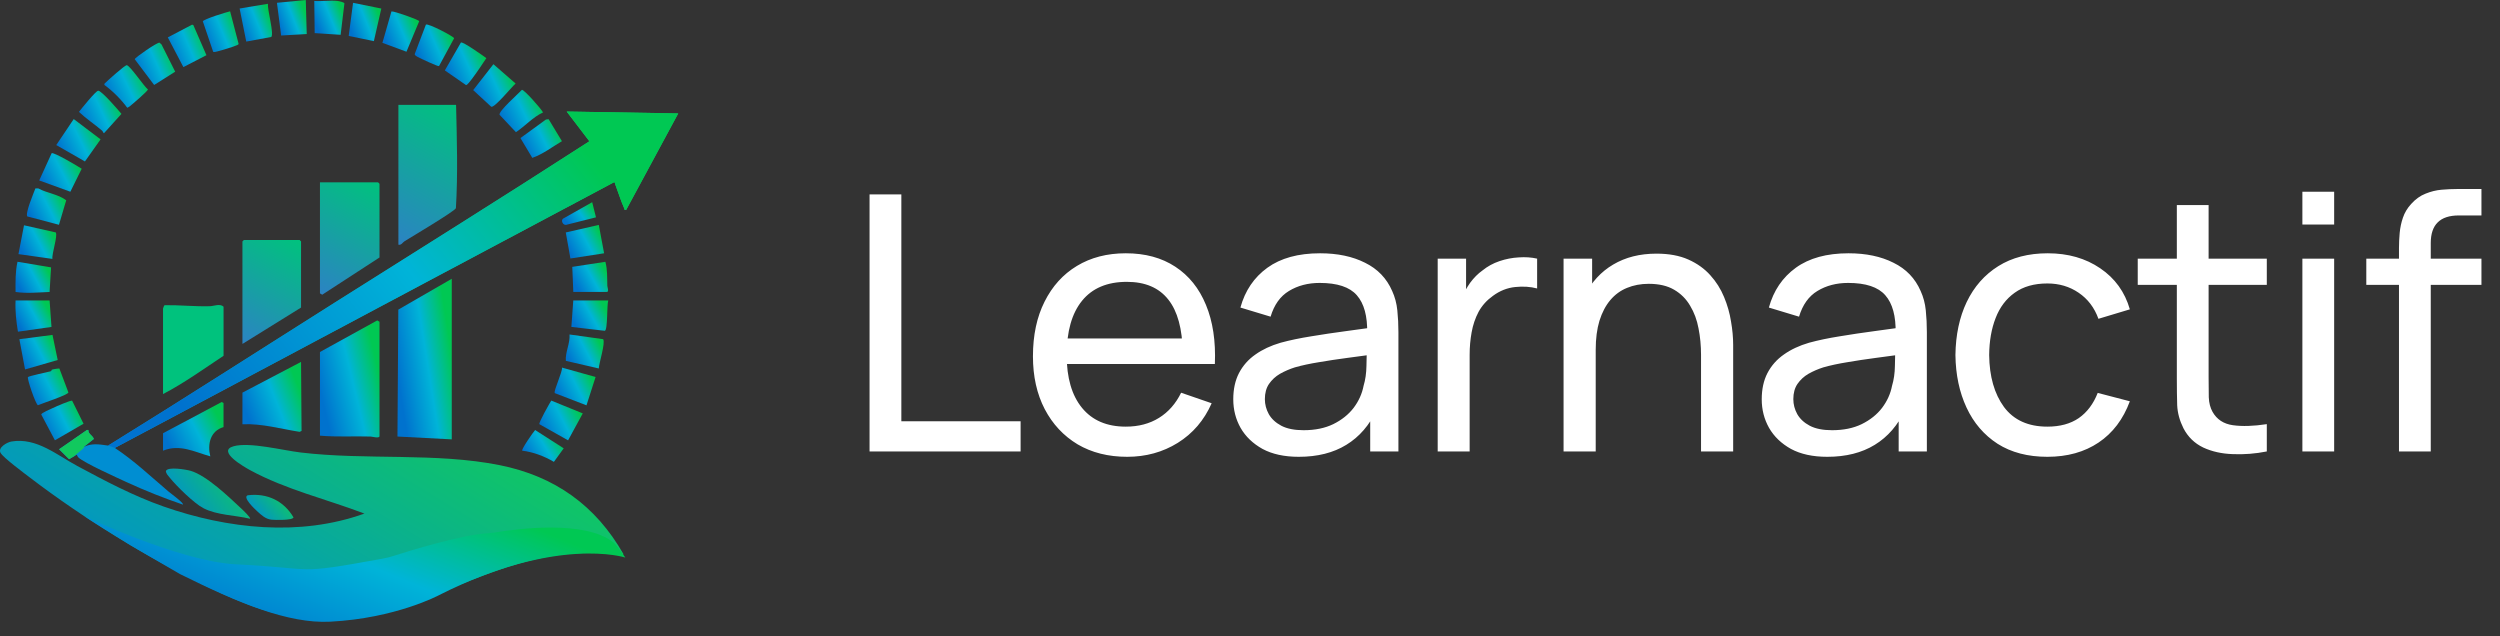 <svg width="169" height="43" viewBox="0 0 169 43" fill="none" xmlns="http://www.w3.org/2000/svg">
<rect x="0" y="0" width="169" height="43" fill="#333333" stroke="none"/>
<path d="M45.849 7.666L42.334 14.181C42.17 14.206 42.236 14.168 42.2 14.093C41.959 13.552 41.783 12.971 41.574 12.418C41.549 12.353 41.607 12.305 41.479 12.335L7.762 30.28C9.065 31.137 10.191 32.211 11.376 33.216C11.466 33.294 12.469 34.028 12.364 34.111C11.069 33.671 9.794 33.161 8.552 32.59C7.931 32.304 5.678 31.288 5.298 30.923C5.246 30.873 5.21 30.802 5.205 30.73L4.874 30.926L4.672 31.044L3.996 30.375L5.879 29.07H5.972C5.955 29.344 6.266 29.432 6.344 29.676L5.653 30.217C6.219 29.938 6.722 30.041 7.31 30.121C12.447 26.948 17.525 23.677 22.629 20.456C28.372 16.831 34.137 13.233 39.84 9.552L38.306 7.543L45.846 7.671L45.849 7.666Z" fill="url(#paint0_linear_440_174)"/>
<path d="M30.831 7.09C30.884 9.414 30.959 11.744 30.819 14.072C30.758 14.271 27.784 16.036 27.359 16.3C27.208 16.393 27.14 16.582 26.932 16.544V7.09H30.829H30.831Z" fill="url(#paint1_linear_440_174)"/>
<path d="M21.629 12.327H25.559L25.654 12.423V17.406L21.782 19.923L21.629 19.832V12.327Z" fill="url(#paint2_linear_440_174)"/>
<path d="M16.389 23.25V16.32L16.484 16.225H20.256L20.351 16.32V20.791L16.389 23.25Z" fill="url(#paint3_linear_440_174)"/>
<path d="M11.021 26.636V20.856C11.021 20.838 11.097 20.637 11.125 20.63C12.15 20.614 13.159 20.73 14.187 20.7C14.471 20.692 14.863 20.504 15.112 20.73V24.052C13.767 24.939 12.455 25.894 11.021 26.639V26.636Z" fill="#00C27D"/>
<path d="M30.539 18.845V29.701L26.868 29.51L26.926 20.929L30.539 18.845Z" fill="url(#paint4_linear_440_174)"/>
<path d="M21.629 29.447V23.795L25.501 21.66L25.654 21.751V29.48C25.654 29.661 25.159 29.512 25.051 29.51C23.909 29.475 22.768 29.553 21.629 29.45V29.447Z" fill="url(#paint5_linear_440_174)"/>
<path d="M16.389 26.541L20.351 24.464L20.386 29.13L20.256 29.193C18.971 28.992 17.701 28.622 16.389 28.68V26.541Z" fill="url(#paint6_linear_440_174)"/>
<path d="M15.112 28.871C14.217 29.13 14.011 30.023 14.217 30.85C13.141 30.548 12.155 30 11.021 30.468V29.286L14.984 27.177L15.11 27.242V28.871H15.112Z" fill="url(#paint7_linear_440_174)"/>
<path d="M16.9 35.067C15.899 34.823 14.675 34.833 13.749 34.353C13.121 34.028 11.929 32.857 11.471 32.286C11.373 32.165 11.217 32.007 11.215 31.846C11.315 31.519 12.608 31.745 12.889 31.828C13.973 32.148 15.449 33.573 16.296 34.363C16.379 34.441 16.973 34.996 16.902 35.067H16.9Z" fill="url(#paint8_linear_440_174)"/>
<path d="M16.751 33.48C18.056 33.322 19.175 33.85 19.839 34.971C19.824 35.185 18.562 35.155 18.34 35.13C17.953 35.087 17.657 34.81 17.38 34.556C17.227 34.416 16.362 33.606 16.751 33.478V33.48Z" fill="url(#paint9_linear_440_174)"/>
<path d="M4.984 8.048L6.8 9.421L5.741 10.915L3.803 9.806L4.984 8.048Z" fill="url(#paint10_linear_440_174)"/>
<path d="M39.646 27.401L37.504 26.576C37.398 26.438 38.037 25.14 37.989 24.849L40.262 25.485L39.646 27.401Z" fill="url(#paint11_linear_440_174)"/>
<path d="M3.544 17.502L1.248 17.178L1.623 15.229L3.77 15.712C3.918 15.938 3.493 17.152 3.544 17.504V17.502Z" fill="url(#paint12_linear_440_174)"/>
<path d="M3.353 20.313L3.481 22.1L1.213 22.422C1.098 21.726 1.017 21.024 1.052 20.313H3.353Z" fill="url(#paint13_linear_440_174)"/>
<path d="M1.693 24.974L1.309 22.93L3.549 22.639L3.901 24.336L1.693 24.974Z" fill="url(#paint14_linear_440_174)"/>
<path d="M41.119 20.313C41.019 20.579 41.089 22.324 40.885 22.362L38.625 22.1L38.753 20.313H41.117H41.119Z" fill="url(#paint15_linear_440_174)"/>
<path d="M40.478 24.909L38.25 24.393C38.205 23.785 38.547 23.224 38.499 22.611L40.772 22.928C40.943 23.174 40.49 24.547 40.478 24.909Z" fill="url(#paint16_linear_440_174)"/>
<path d="M36.461 28.675C36.398 28.587 37.142 27.277 37.265 27.079L39.395 27.946L38.402 29.767L36.461 28.675Z" fill="url(#paint17_linear_440_174)"/>
<path d="M4.753 12.961L2.651 12.197L3.491 10.356C3.639 10.271 5.271 11.241 5.523 11.407L4.756 12.961H4.753Z" fill="url(#paint18_linear_440_174)"/>
<path d="M4.879 27.091L5.648 28.643L3.712 29.764L2.787 28.019C2.807 27.909 3.416 27.655 3.567 27.584C3.745 27.501 4.788 27.034 4.879 27.091Z" fill="url(#paint19_linear_440_174)"/>
<path d="M1.889 25.492C1.94 25.419 3.232 25.153 3.433 25.097C3.486 25.082 3.478 24.994 3.531 24.979C3.609 24.957 3.964 24.899 4.016 24.914L4.625 26.53C4.582 26.706 2.845 27.267 2.566 27.393C2.415 27.35 1.814 25.593 1.889 25.487V25.492Z" fill="url(#paint20_linear_440_174)"/>
<path d="M3.986 15.196L1.846 14.631C1.69 14.417 2.281 13.041 2.392 12.737H2.588C3.194 13.064 3.921 13.122 4.476 13.539L3.986 15.194V15.196Z" fill="url(#paint21_linear_440_174)"/>
<path d="M40.479 15.204L40.838 17.122L38.56 17.474L38.246 15.714L40.479 15.204Z" fill="url(#paint22_linear_440_174)"/>
<path d="M38.756 19.737L38.685 18.04L40.923 17.698C41.069 18.233 41.039 18.772 41.056 19.32C41.056 19.4 41.187 19.735 41.024 19.735H38.756V19.737Z" fill="url(#paint23_linear_440_174)"/>
<path d="M3.352 19.737C2.583 19.765 1.819 19.85 1.052 19.737C1.047 19.053 1.032 18.364 1.182 17.696L3.453 18.075L3.352 19.74V19.737Z" fill="url(#paint24_linear_440_174)"/>
<path d="M15.556 0.767L16.13 2.962C16.117 3.022 16.069 3.03 16.024 3.052C15.845 3.143 14.895 3.432 14.666 3.482C14.583 3.5 14.5 3.53 14.412 3.507L13.711 1.443C13.756 1.297 15.305 0.82 15.559 0.764L15.556 0.767Z" fill="url(#paint25_linear_440_174)"/>
<path d="M26.462 0.772C26.597 0.732 28.33 1.335 28.337 1.436L27.477 3.497L25.851 2.896L26.462 0.769V0.772Z" fill="url(#paint26_linear_440_174)"/>
<path d="M29.677 4.468C29.612 4.513 28.39 3.935 28.231 3.847C28.151 3.802 28.066 3.759 28.03 3.666L28.79 1.665C28.928 1.549 30.695 2.477 30.698 2.587L29.677 4.468Z" fill="url(#paint27_linear_440_174)"/>
<path d="M36.71 7.601C36.033 7.907 35.498 8.523 34.877 8.936L33.766 7.754C33.723 7.485 35.043 6.338 35.282 6.072C35.428 6.047 36.594 7.362 36.71 7.601Z" fill="url(#paint28_linear_440_174)"/>
<path d="M33.202 7.213L31.987 6.092L33.355 4.34L34.856 5.647C34.647 5.813 33.395 7.349 33.202 7.211V7.213Z" fill="url(#paint29_linear_440_174)"/>
<path d="M6.907 8.838C6.397 8.4 5.824 8.028 5.336 7.563C5.502 7.352 6.48 6.132 6.641 6.132C6.872 6.132 7.996 7.437 8.21 7.699L7.026 9.009C6.968 8.971 6.953 8.88 6.907 8.84V8.838Z" fill="url(#paint30_linear_440_174)"/>
<path d="M11.843 4.845L10.42 5.745L9.107 4.003C9.125 3.89 10.634 2.846 10.784 2.884L10.92 3.007L11.843 4.845Z" fill="url(#paint31_linear_440_174)"/>
<path d="M12.982 1.669L13.068 1.69L13.955 3.731L12.396 4.536L11.343 2.527L12.982 1.669Z" fill="url(#paint32_linear_440_174)"/>
<path d="M8.764 7.193C8.731 7.218 8.615 7.291 8.598 7.281C8.195 6.731 7.617 6.147 7.061 5.748C7.036 5.65 7.076 5.644 7.129 5.594C7.3 5.423 8.432 4.41 8.565 4.407C8.776 4.407 9.739 5.846 9.998 6.044C10.016 6.142 8.935 7.055 8.766 7.193H8.764Z" fill="url(#paint33_linear_440_174)"/>
<path d="M31.155 2.876C31.283 2.786 32.661 3.772 32.877 3.93C32.555 4.408 32.234 4.905 31.882 5.361C31.806 5.456 31.592 5.753 31.504 5.753L30.071 4.76L31.155 2.879V2.876Z" fill="url(#paint34_linear_440_174)"/>
<path d="M25.777 0.578L25.274 2.781L23.572 2.429L23.866 0.191L25.777 0.578Z" fill="url(#paint35_linear_440_174)"/>
<path d="M18.114 0.257C18.066 0.664 18.532 2.235 18.343 2.497L16.646 2.811L16.198 0.576L18.117 0.257H18.114Z" fill="url(#paint36_linear_440_174)"/>
<path d="M20.671 0L20.736 2.301L19.006 2.401L18.72 0.189L20.671 0Z" fill="url(#paint37_linear_440_174)"/>
<path d="M22.811 0.063C22.906 0.073 23.263 0.151 23.283 0.226L23.027 2.353L21.272 2.238L21.244 0.063C21.744 0.103 22.318 0.01 22.811 0.063Z" fill="url(#paint38_linear_440_174)"/>
<path d="M37.087 8.056L37.987 9.544C37.328 9.931 36.712 10.417 35.983 10.673L35.181 9.333L36.903 8.081L37.087 8.056Z" fill="url(#paint39_linear_440_174)"/>
<path d="M35.304 30.468C35.221 30.388 36.04 29.218 36.174 29.068L38.107 30.307L37.443 31.222C36.81 30.848 36.035 30.549 35.301 30.468H35.304Z" fill="url(#paint40_linear_440_174)"/>
<path d="M40.033 13.67L40.289 14.691L38.268 15.201C38.059 15.229 37.906 14.93 38.052 14.786L40.033 13.668V13.67Z" fill="url(#paint41_linear_440_174)"/>
<path d="M0.781 29.845C2.468 29.563 3.846 30.76 5.229 31.502C7.117 32.517 9.023 33.526 11.054 34.239C15.366 35.751 20.267 36.289 24.634 34.717C22.067 33.742 19.326 33.098 16.902 31.78C16.558 31.592 14.604 30.491 15.799 30.164C16.882 29.867 19.138 30.448 20.329 30.589C24.767 31.117 29.466 30.581 33.786 31.446C37.494 32.19 40.278 34.172 42.146 37.46C42.058 37.591 42.05 37.523 41.967 37.513C36.773 36.844 33.235 38.75 28.614 40.48C22.778 42.665 19.52 42.343 14.004 39.655C9.86 37.636 5.681 35.072 2.018 32.281C1.631 31.984 0.223 30.941 0.039 30.616C-0.164 30.254 0.477 29.895 0.781 29.845Z" fill="url(#paint42_linear_440_174)"/>
<path d="M5.679 34.886C5.679 34.886 12.163 37.965 15.962 38.149C21.587 38.423 19.711 38.891 25.876 37.762C26.122 37.717 26.366 37.656 26.608 37.578C27.696 37.229 31.103 36.175 32.954 36.047C33.165 36.032 33.373 36.009 33.582 35.977C34.877 35.763 39.579 35.119 41.482 36.683C41.482 36.683 41.61 36.723 42.272 37.691C42.272 37.691 37.665 36.188 29.677 40.233C29.677 40.233 26.763 41.797 22.326 42.026C19.47 42.174 16.078 40.744 12.178 38.813L8.839 36.869L5.679 34.886Z" fill="url(#paint43_linear_440_174)"/>
<path d="M7.325 30.119L7.768 30.274C7.536 30.194 7.398 30.144 7.328 30.119H7.325Z" fill="url(#paint44_linear_440_174)"/>
<path d="M45.849 7.666L42.334 14.181C42.171 14.206 42.236 14.168 42.201 14.093C41.96 13.552 41.784 12.971 41.575 12.418C41.55 12.353 41.61 12.305 41.479 12.335L7.765 30.277C7.534 30.197 7.396 30.146 7.325 30.121L7.315 30.116C12.452 26.943 17.531 23.674 22.635 20.451C28.378 16.826 34.143 13.23 39.845 9.547L38.311 7.538L45.852 7.666H45.849Z" fill="url(#paint45_linear_440_174)"/>
<path d="M5.037 30.81C5.231 30.649 5.424 30.486 5.62 30.327C5.645 30.292 5.671 30.254 5.698 30.214C5.706 30.201 5.716 30.191 5.726 30.179C5.701 30.189 5.678 30.199 5.653 30.212L6.344 29.671C6.266 29.427 5.955 29.337 5.972 29.062H5.879L3.996 30.367L4.672 31.036L4.874 30.918L5.012 30.838C5.012 30.838 5.027 30.817 5.04 30.81H5.037Z" fill="#11C95E"/>
<path d="M58.782 30.518V13.14H60.931V28.479H68.993V30.518H58.782ZM76.199 30.88C74.92 30.88 73.802 30.599 72.844 30.036C71.895 29.464 71.155 28.672 70.624 27.658C70.093 26.636 69.827 25.445 69.827 24.086C69.827 22.662 70.089 21.431 70.612 20.393C71.135 19.347 71.863 18.542 72.796 17.979C73.737 17.408 74.84 17.122 76.103 17.122C77.414 17.122 78.528 17.424 79.446 18.027C80.371 18.631 81.063 19.492 81.522 20.61C81.988 21.728 82.189 23.06 82.125 24.605H79.953V23.832C79.928 22.231 79.603 21.037 78.975 20.248C78.347 19.451 77.414 19.053 76.175 19.053C74.848 19.053 73.838 19.48 73.146 20.332C72.454 21.185 72.108 22.408 72.108 24.001C72.108 25.538 72.454 26.729 73.146 27.574C73.838 28.418 74.823 28.841 76.103 28.841C76.964 28.841 77.712 28.644 78.347 28.249C78.983 27.855 79.482 27.288 79.844 26.548L81.908 27.26C81.401 28.41 80.636 29.303 79.615 29.939C78.601 30.567 77.463 30.88 76.199 30.88ZM71.384 24.605V22.879H81.015V24.605H71.384ZM87.799 30.88C86.825 30.88 86.008 30.703 85.349 30.349C84.697 29.987 84.202 29.513 83.864 28.925C83.534 28.338 83.369 27.694 83.369 26.994C83.369 26.31 83.498 25.719 83.755 25.22C84.021 24.713 84.391 24.295 84.866 23.965C85.341 23.627 85.908 23.362 86.567 23.169C87.187 23 87.879 22.855 88.643 22.734C89.416 22.605 90.196 22.489 90.985 22.384C91.773 22.279 92.509 22.179 93.193 22.082L92.421 22.529C92.445 21.37 92.212 20.514 91.721 19.958C91.238 19.403 90.401 19.126 89.21 19.126C88.422 19.126 87.73 19.307 87.135 19.669C86.547 20.023 86.133 20.602 85.892 21.407L83.852 20.791C84.166 19.649 84.773 18.752 85.674 18.1C86.576 17.448 87.762 17.122 89.235 17.122C90.417 17.122 91.431 17.335 92.276 17.762C93.129 18.18 93.74 18.816 94.11 19.669C94.295 20.071 94.412 20.509 94.46 20.984C94.509 21.451 94.533 21.942 94.533 22.456V30.518H92.626V27.393L93.072 27.682C92.582 28.736 91.894 29.533 91.009 30.072C90.132 30.611 89.062 30.88 87.799 30.88ZM88.124 29.082C88.897 29.082 89.564 28.945 90.128 28.672C90.699 28.39 91.157 28.024 91.504 27.574C91.85 27.115 92.075 26.616 92.179 26.077C92.3 25.675 92.364 25.228 92.372 24.738C92.388 24.239 92.397 23.857 92.397 23.591L93.145 23.917C92.445 24.013 91.757 24.106 91.081 24.194C90.405 24.283 89.766 24.38 89.162 24.484C88.559 24.581 88.016 24.697 87.533 24.834C87.179 24.947 86.845 25.091 86.531 25.268C86.225 25.445 85.976 25.675 85.783 25.956C85.598 26.23 85.505 26.572 85.505 26.982C85.505 27.336 85.594 27.674 85.771 27.996C85.956 28.318 86.238 28.579 86.616 28.78C87.002 28.982 87.505 29.082 88.124 29.082ZM97.188 30.518V17.484H99.107V20.634L98.793 20.224C98.946 19.822 99.143 19.451 99.384 19.114C99.634 18.776 99.911 18.498 100.217 18.281C100.555 18.007 100.937 17.798 101.363 17.653C101.79 17.508 102.224 17.424 102.667 17.4C103.109 17.368 103.524 17.396 103.91 17.484V19.5C103.459 19.379 102.965 19.347 102.426 19.403C101.886 19.459 101.388 19.657 100.929 19.995C100.511 20.292 100.185 20.654 99.951 21.081C99.726 21.507 99.569 21.97 99.481 22.469C99.392 22.959 99.348 23.462 99.348 23.977V30.518H97.188ZM114.99 30.518V23.989C114.99 23.37 114.934 22.774 114.821 22.203C114.716 21.632 114.527 21.121 114.254 20.67C113.988 20.212 113.626 19.85 113.168 19.584C112.717 19.319 112.146 19.186 111.454 19.186C110.915 19.186 110.424 19.279 109.982 19.463C109.547 19.64 109.173 19.914 108.859 20.284C108.545 20.654 108.3 21.121 108.123 21.684C107.954 22.239 107.87 22.895 107.87 23.651L106.458 23.217C106.458 21.954 106.683 20.872 107.133 19.97C107.592 19.061 108.232 18.365 109.052 17.883C109.881 17.392 110.854 17.146 111.973 17.146C112.818 17.146 113.538 17.279 114.133 17.545C114.728 17.81 115.223 18.164 115.618 18.607C116.012 19.041 116.322 19.532 116.547 20.079C116.772 20.618 116.929 21.169 117.017 21.732C117.114 22.288 117.162 22.815 117.162 23.313V30.518H114.99ZM105.697 30.518V17.484H107.628V20.972H107.87V30.518H105.697ZM123.522 30.88C122.549 30.88 121.732 30.703 121.072 30.349C120.421 29.987 119.926 29.513 119.588 28.925C119.258 28.338 119.093 27.694 119.093 26.994C119.093 26.31 119.222 25.719 119.479 25.22C119.745 24.713 120.115 24.295 120.59 23.965C121.064 23.627 121.632 23.362 122.291 23.169C122.911 23 123.603 22.855 124.367 22.734C125.139 22.605 125.92 22.489 126.708 22.384C127.497 22.279 128.233 22.179 128.917 22.082L128.144 22.529C128.169 21.37 127.935 20.514 127.445 19.958C126.962 19.403 126.125 19.126 124.934 19.126C124.146 19.126 123.454 19.307 122.858 19.669C122.271 20.023 121.857 20.602 121.615 21.407L119.576 20.791C119.89 19.649 120.497 18.752 121.398 18.1C122.299 17.448 123.486 17.122 124.958 17.122C126.141 17.122 127.155 17.335 128 17.762C128.853 18.18 129.464 18.816 129.834 19.669C130.019 20.071 130.136 20.509 130.184 20.984C130.232 21.451 130.256 21.942 130.256 22.456V30.518H128.35V27.393L128.796 27.682C128.305 28.736 127.617 29.533 126.732 30.072C125.855 30.611 124.785 30.88 123.522 30.88ZM123.848 29.082C124.62 29.082 125.288 28.945 125.851 28.672C126.423 28.39 126.881 28.024 127.227 27.574C127.573 27.115 127.799 26.616 127.903 26.077C128.024 25.675 128.088 25.228 128.096 24.738C128.112 24.239 128.12 23.857 128.12 23.591L128.869 23.917C128.169 24.013 127.481 24.106 126.805 24.194C126.129 24.283 125.489 24.38 124.886 24.484C124.283 24.581 123.739 24.697 123.257 24.834C122.903 24.947 122.569 25.091 122.255 25.268C121.949 25.445 121.7 25.675 121.507 25.956C121.322 26.23 121.229 26.572 121.229 26.982C121.229 27.336 121.318 27.674 121.495 27.996C121.68 28.318 121.961 28.579 122.34 28.78C122.726 28.982 123.229 29.082 123.848 29.082ZM138.403 30.88C137.083 30.88 135.961 30.587 135.036 29.999C134.118 29.404 133.418 28.587 132.936 27.549C132.453 26.512 132.204 25.329 132.187 24.001C132.204 22.642 132.457 21.447 132.948 20.417C133.447 19.379 134.159 18.57 135.084 17.991C136.009 17.412 137.123 17.122 138.427 17.122C139.803 17.122 140.985 17.46 141.975 18.136C142.973 18.812 143.64 19.737 143.978 20.912L141.854 21.551C141.581 20.795 141.134 20.208 140.515 19.789C139.903 19.371 139.199 19.162 138.403 19.162C137.51 19.162 136.773 19.371 136.194 19.789C135.615 20.2 135.184 20.771 134.903 21.503C134.621 22.227 134.476 23.06 134.468 24.001C134.484 25.45 134.818 26.62 135.47 27.513C136.13 28.398 137.107 28.841 138.403 28.841C139.256 28.841 139.964 28.648 140.527 28.262C141.09 27.867 141.516 27.3 141.806 26.56L143.978 27.127C143.528 28.342 142.824 29.271 141.866 29.915C140.909 30.558 139.754 30.88 138.403 30.88ZM153.236 30.518C152.464 30.671 151.699 30.732 150.943 30.699C150.195 30.675 149.527 30.526 148.94 30.253C148.352 29.971 147.906 29.537 147.6 28.949C147.343 28.434 147.202 27.916 147.178 27.393C147.162 26.861 147.154 26.262 147.154 25.594V13.864H149.302V25.498C149.302 26.029 149.306 26.483 149.314 26.861C149.33 27.24 149.414 27.566 149.567 27.839C149.857 28.354 150.315 28.656 150.943 28.744C151.579 28.833 152.343 28.809 153.236 28.672V30.518ZM144.511 19.258V17.484H153.236V19.258H144.511ZM155.641 15.179V12.959H157.789V15.179H155.641ZM155.641 30.518V17.484H157.789V30.518H155.641ZM162.171 30.518V16.772C162.171 16.434 162.187 16.092 162.219 15.746C162.251 15.392 162.323 15.05 162.436 14.721C162.549 14.383 162.734 14.073 162.991 13.791C163.289 13.461 163.615 13.228 163.969 13.091C164.323 12.947 164.681 12.858 165.043 12.826C165.413 12.794 165.763 12.778 166.093 12.778H167.746V14.564H166.214C165.578 14.564 165.103 14.721 164.789 15.034C164.476 15.34 164.319 15.807 164.319 16.434V30.518H162.171ZM159.962 19.258V17.484H167.746V19.258H159.962Z" fill="white"/>
<defs>
<linearGradient id="paint0_linear_440_174" x1="45.849" y1="15.996" x2="15.245" y2="38.606" gradientUnits="userSpaceOnUse">
<stop stop-color="#11C95E"/>
<stop offset="1" stop-color="#008ED2"/>
</linearGradient>
<linearGradient id="paint1_linear_440_174" x1="30.877" y1="7.115" x2="25.81" y2="15.895" gradientUnits="userSpaceOnUse">
<stop stop-color="#00C27D"/>
<stop offset="1" stop-color="#2B83C3"/>
</linearGradient>
<linearGradient id="paint2_linear_440_174" x1="25.222" y1="12.131" x2="20.988" y2="19.465" gradientUnits="userSpaceOnUse">
<stop stop-color="#00C27D"/>
<stop offset="1" stop-color="#2B83C3"/>
</linearGradient>
<linearGradient id="paint3_linear_440_174" x1="19.851" y1="15.991" x2="15.841" y2="22.935" gradientUnits="userSpaceOnUse">
<stop stop-color="#00C27D"/>
<stop offset="1" stop-color="#2B83C3"/>
</linearGradient>
<linearGradient id="paint4_linear_440_174" x1="30.539" y1="22.299" x2="26.491" y2="22.941" gradientUnits="userSpaceOnUse">
<stop offset="0.062" stop-color="#00C853"/>
<stop offset="0.481" stop-color="#00B4D8"/>
<stop offset="1" stop-color="#0072CE"/>
</linearGradient>
<linearGradient id="paint5_linear_440_174" x1="25.654" y1="24.177" x2="21.349" y2="25.204" gradientUnits="userSpaceOnUse">
<stop offset="0.062" stop-color="#00C853"/>
<stop offset="0.481" stop-color="#00B4D8"/>
<stop offset="1" stop-color="#0072CE"/>
</linearGradient>
<linearGradient id="paint6_linear_440_174" x1="20.386" y1="25.969" x2="16.481" y2="27.517" gradientUnits="userSpaceOnUse">
<stop offset="0.062" stop-color="#00C853"/>
<stop offset="0.481" stop-color="#00B4D8"/>
<stop offset="1" stop-color="#0072CE"/>
</linearGradient>
<linearGradient id="paint7_linear_440_174" x1="15.112" y1="28.346" x2="11.479" y2="30.243" gradientUnits="userSpaceOnUse">
<stop offset="0.062" stop-color="#00C853"/>
<stop offset="0.481" stop-color="#00B4D8"/>
<stop offset="1" stop-color="#0072CE"/>
</linearGradient>
<linearGradient id="paint8_linear_440_174" x1="16.908" y1="32.754" x2="12.935" y2="35.881" gradientUnits="userSpaceOnUse">
<stop stop-color="#11C95E"/>
<stop offset="1" stop-color="#008ED2"/>
</linearGradient>
<linearGradient id="paint9_linear_440_174" x1="19.839" y1="33.992" x2="17.813" y2="35.779" gradientUnits="userSpaceOnUse">
<stop stop-color="#11C95E"/>
<stop offset="1" stop-color="#008ED2"/>
</linearGradient>
<linearGradient id="paint10_linear_440_174" x1="6.8" y1="8.96" x2="4.069" y2="10.3" gradientUnits="userSpaceOnUse">
<stop offset="0.062" stop-color="#00C853"/>
<stop offset="0.481" stop-color="#00B4D8"/>
<stop offset="1" stop-color="#0072CE"/>
</linearGradient>
<linearGradient id="paint11_linear_440_174" x1="40.262" y1="25.661" x2="37.776" y2="26.926" gradientUnits="userSpaceOnUse">
<stop offset="0.062" stop-color="#00C853"/>
<stop offset="0.481" stop-color="#00B4D8"/>
<stop offset="1" stop-color="#0072CE"/>
</linearGradient>
<linearGradient id="paint12_linear_440_174" x1="3.801" y1="15.953" x2="1.541" y2="17.142" gradientUnits="userSpaceOnUse">
<stop offset="0.062" stop-color="#00C853"/>
<stop offset="0.481" stop-color="#00B4D8"/>
<stop offset="1" stop-color="#0072CE"/>
</linearGradient>
<linearGradient id="paint13_linear_440_174" x1="3.481" y1="20.984" x2="1.352" y2="22.138" gradientUnits="userSpaceOnUse">
<stop offset="0.062" stop-color="#00C853"/>
<stop offset="0.481" stop-color="#00B4D8"/>
<stop offset="1" stop-color="#0072CE"/>
</linearGradient>
<linearGradient id="paint14_linear_440_174" x1="3.901" y1="23.382" x2="1.595" y2="24.582" gradientUnits="userSpaceOnUse">
<stop offset="0.062" stop-color="#00C853"/>
<stop offset="0.481" stop-color="#00B4D8"/>
<stop offset="1" stop-color="#0072CE"/>
</linearGradient>
<linearGradient id="paint15_linear_440_174" x1="41.119" y1="20.965" x2="38.993" y2="22.179" gradientUnits="userSpaceOnUse">
<stop offset="0.062" stop-color="#00C853"/>
<stop offset="0.481" stop-color="#00B4D8"/>
<stop offset="1" stop-color="#0072CE"/>
</linearGradient>
<linearGradient id="paint16_linear_440_174" x1="40.811" y1="23.342" x2="38.535" y2="24.533" gradientUnits="userSpaceOnUse">
<stop offset="0.062" stop-color="#00C853"/>
<stop offset="0.481" stop-color="#00B4D8"/>
<stop offset="1" stop-color="#0072CE"/>
</linearGradient>
<linearGradient id="paint17_linear_440_174" x1="39.395" y1="27.934" x2="36.765" y2="29.282" gradientUnits="userSpaceOnUse">
<stop offset="0.062" stop-color="#00C853"/>
<stop offset="0.481" stop-color="#00B4D8"/>
<stop offset="1" stop-color="#0072CE"/>
</linearGradient>
<linearGradient id="paint18_linear_440_174" x1="5.523" y1="11.182" x2="2.959" y2="12.504" gradientUnits="userSpaceOnUse">
<stop offset="0.062" stop-color="#00C853"/>
<stop offset="0.481" stop-color="#00B4D8"/>
<stop offset="1" stop-color="#0072CE"/>
</linearGradient>
<linearGradient id="paint19_linear_440_174" x1="5.648" y1="27.938" x2="3.063" y2="29.234" gradientUnits="userSpaceOnUse">
<stop offset="0.062" stop-color="#00C853"/>
<stop offset="0.481" stop-color="#00B4D8"/>
<stop offset="1" stop-color="#0072CE"/>
</linearGradient>
<linearGradient id="paint20_linear_440_174" x1="4.625" y1="25.701" x2="2.182" y2="26.967" gradientUnits="userSpaceOnUse">
<stop offset="0.062" stop-color="#00C853"/>
<stop offset="0.481" stop-color="#00B4D8"/>
<stop offset="1" stop-color="#0072CE"/>
</linearGradient>
<linearGradient id="paint21_linear_440_174" x1="4.476" y1="13.52" x2="2.087" y2="14.73" gradientUnits="userSpaceOnUse">
<stop offset="0.062" stop-color="#00C853"/>
<stop offset="0.481" stop-color="#00B4D8"/>
<stop offset="1" stop-color="#0072CE"/>
</linearGradient>
<linearGradient id="paint22_linear_440_174" x1="40.838" y1="15.926" x2="38.561" y2="17.146" gradientUnits="userSpaceOnUse">
<stop offset="0.062" stop-color="#00C853"/>
<stop offset="0.481" stop-color="#00B4D8"/>
<stop offset="1" stop-color="#0072CE"/>
</linearGradient>
<linearGradient id="paint23_linear_440_174" x1="41.106" y1="18.347" x2="39.017" y2="19.51" gradientUnits="userSpaceOnUse">
<stop offset="0.062" stop-color="#00C853"/>
<stop offset="0.481" stop-color="#00B4D8"/>
<stop offset="1" stop-color="#0072CE"/>
</linearGradient>
<linearGradient id="paint24_linear_440_174" x1="3.453" y1="18.363" x2="1.344" y2="19.496" gradientUnits="userSpaceOnUse">
<stop offset="0.062" stop-color="#00C853"/>
<stop offset="0.481" stop-color="#00B4D8"/>
<stop offset="1" stop-color="#0072CE"/>
</linearGradient>
<linearGradient id="paint25_linear_440_174" x1="16.13" y1="1.64" x2="13.793" y2="2.603" gradientUnits="userSpaceOnUse">
<stop offset="0.062" stop-color="#00C853"/>
<stop offset="0.481" stop-color="#00B4D8"/>
<stop offset="1" stop-color="#0072CE"/>
</linearGradient>
<linearGradient id="paint26_linear_440_174" x1="28.337" y1="1.637" x2="25.961" y2="2.653" gradientUnits="userSpaceOnUse">
<stop offset="0.062" stop-color="#00C853"/>
<stop offset="0.481" stop-color="#00B4D8"/>
<stop offset="1" stop-color="#0072CE"/>
</linearGradient>
<linearGradient id="paint27_linear_440_174" x1="30.698" y1="2.551" x2="28.18" y2="3.669" gradientUnits="userSpaceOnUse">
<stop offset="0.062" stop-color="#00C853"/>
<stop offset="0.481" stop-color="#00B4D8"/>
<stop offset="1" stop-color="#0072CE"/>
</linearGradient>
<linearGradient id="paint28_linear_440_174" x1="36.71" y1="6.983" x2="34.009" y2="8.285" gradientUnits="userSpaceOnUse">
<stop offset="0.062" stop-color="#00C853"/>
<stop offset="0.481" stop-color="#00B4D8"/>
<stop offset="1" stop-color="#0072CE"/>
</linearGradient>
<linearGradient id="paint29_linear_440_174" x1="34.856" y1="5.256" x2="32.194" y2="6.499" gradientUnits="userSpaceOnUse">
<stop offset="0.062" stop-color="#00C853"/>
<stop offset="0.481" stop-color="#00B4D8"/>
<stop offset="1" stop-color="#0072CE"/>
</linearGradient>
<linearGradient id="paint30_linear_440_174" x1="8.21" y1="7.048" x2="5.546" y2="8.296" gradientUnits="userSpaceOnUse">
<stop offset="0.062" stop-color="#00C853"/>
<stop offset="0.481" stop-color="#00B4D8"/>
<stop offset="1" stop-color="#0072CE"/>
</linearGradient>
<linearGradient id="paint31_linear_440_174" x1="11.843" y1="3.794" x2="9.268" y2="4.948" gradientUnits="userSpaceOnUse">
<stop offset="0.062" stop-color="#00C853"/>
<stop offset="0.481" stop-color="#00B4D8"/>
<stop offset="1" stop-color="#0072CE"/>
</linearGradient>
<linearGradient id="paint32_linear_440_174" x1="13.955" y1="2.581" x2="11.459" y2="3.649" gradientUnits="userSpaceOnUse">
<stop offset="0.062" stop-color="#00C853"/>
<stop offset="0.481" stop-color="#00B4D8"/>
<stop offset="1" stop-color="#0072CE"/>
</linearGradient>
<linearGradient id="paint33_linear_440_174" x1="9.998" y1="5.322" x2="7.294" y2="6.621" gradientUnits="userSpaceOnUse">
<stop offset="0.062" stop-color="#00C853"/>
<stop offset="0.481" stop-color="#00B4D8"/>
<stop offset="1" stop-color="#0072CE"/>
</linearGradient>
<linearGradient id="paint34_linear_440_174" x1="32.877" y1="3.788" x2="30.253" y2="4.986" gradientUnits="userSpaceOnUse">
<stop offset="0.062" stop-color="#00C853"/>
<stop offset="0.481" stop-color="#00B4D8"/>
<stop offset="1" stop-color="#0072CE"/>
</linearGradient>
<linearGradient id="paint35_linear_440_174" x1="25.777" y1="1.015" x2="23.628" y2="1.874" gradientUnits="userSpaceOnUse">
<stop offset="0.062" stop-color="#00C853"/>
<stop offset="0.481" stop-color="#00B4D8"/>
<stop offset="1" stop-color="#0072CE"/>
</linearGradient>
<linearGradient id="paint36_linear_440_174" x1="18.388" y1="1.069" x2="16.257" y2="1.926" gradientUnits="userSpaceOnUse">
<stop offset="0.062" stop-color="#00C853"/>
<stop offset="0.481" stop-color="#00B4D8"/>
<stop offset="1" stop-color="#0072CE"/>
</linearGradient>
<linearGradient id="paint37_linear_440_174" x1="20.736" y1="0.764" x2="18.763" y2="1.541" gradientUnits="userSpaceOnUse">
<stop offset="0.062" stop-color="#00C853"/>
<stop offset="0.481" stop-color="#00B4D8"/>
<stop offset="1" stop-color="#0072CE"/>
</linearGradient>
<linearGradient id="paint38_linear_440_174" x1="23.283" y1="0.78" x2="21.316" y2="1.596" gradientUnits="userSpaceOnUse">
<stop offset="0.062" stop-color="#00C853"/>
<stop offset="0.481" stop-color="#00B4D8"/>
<stop offset="1" stop-color="#0072CE"/>
</linearGradient>
<linearGradient id="paint39_linear_440_174" x1="37.987" y1="8.888" x2="35.455" y2="10.161" gradientUnits="userSpaceOnUse">
<stop offset="0.062" stop-color="#00C853"/>
<stop offset="0.481" stop-color="#00B4D8"/>
<stop offset="1" stop-color="#0072CE"/>
</linearGradient>
<linearGradient id="paint40_linear_440_174" x1="38.107" y1="29.753" x2="35.796" y2="31.166" gradientUnits="userSpaceOnUse">
<stop offset="0.062" stop-color="#00C853"/>
<stop offset="0.481" stop-color="#00B4D8"/>
<stop offset="1" stop-color="#0072CE"/>
</linearGradient>
<linearGradient id="paint41_linear_440_174" x1="40.289" y1="14.156" x2="38.55" y2="15.376" gradientUnits="userSpaceOnUse">
<stop offset="0.062" stop-color="#00C853"/>
<stop offset="0.481" stop-color="#00B4D8"/>
<stop offset="1" stop-color="#0072CE"/>
</linearGradient>
<linearGradient id="paint42_linear_440_174" x1="42.146" y1="33.658" x2="29.132" y2="54.885" gradientUnits="userSpaceOnUse">
<stop stop-color="#11C95E"/>
<stop offset="1" stop-color="#008ED2"/>
</linearGradient>
<linearGradient id="paint43_linear_440_174" x1="42.272" y1="37.161" x2="36.152" y2="51.846" gradientUnits="userSpaceOnUse">
<stop offset="0.062" stop-color="#00C853"/>
<stop offset="0.481" stop-color="#00B4D8"/>
<stop offset="1" stop-color="#0072CE"/>
</linearGradient>
<linearGradient id="paint44_linear_440_174" x1="7.768" y1="30.168" x2="7.587" y2="30.408" gradientUnits="userSpaceOnUse">
<stop offset="0.062" stop-color="#00C853"/>
<stop offset="0.481" stop-color="#00B4D8"/>
<stop offset="1" stop-color="#0072CE"/>
</linearGradient>
<linearGradient id="paint45_linear_440_174" x1="45.852" y1="14.773" x2="19.157" y2="35.99" gradientUnits="userSpaceOnUse">
<stop offset="0.062" stop-color="#00C853"/>
<stop offset="0.481" stop-color="#00B4D8"/>
<stop offset="1" stop-color="#0072CE"/>
</linearGradient>
</defs>
</svg>
